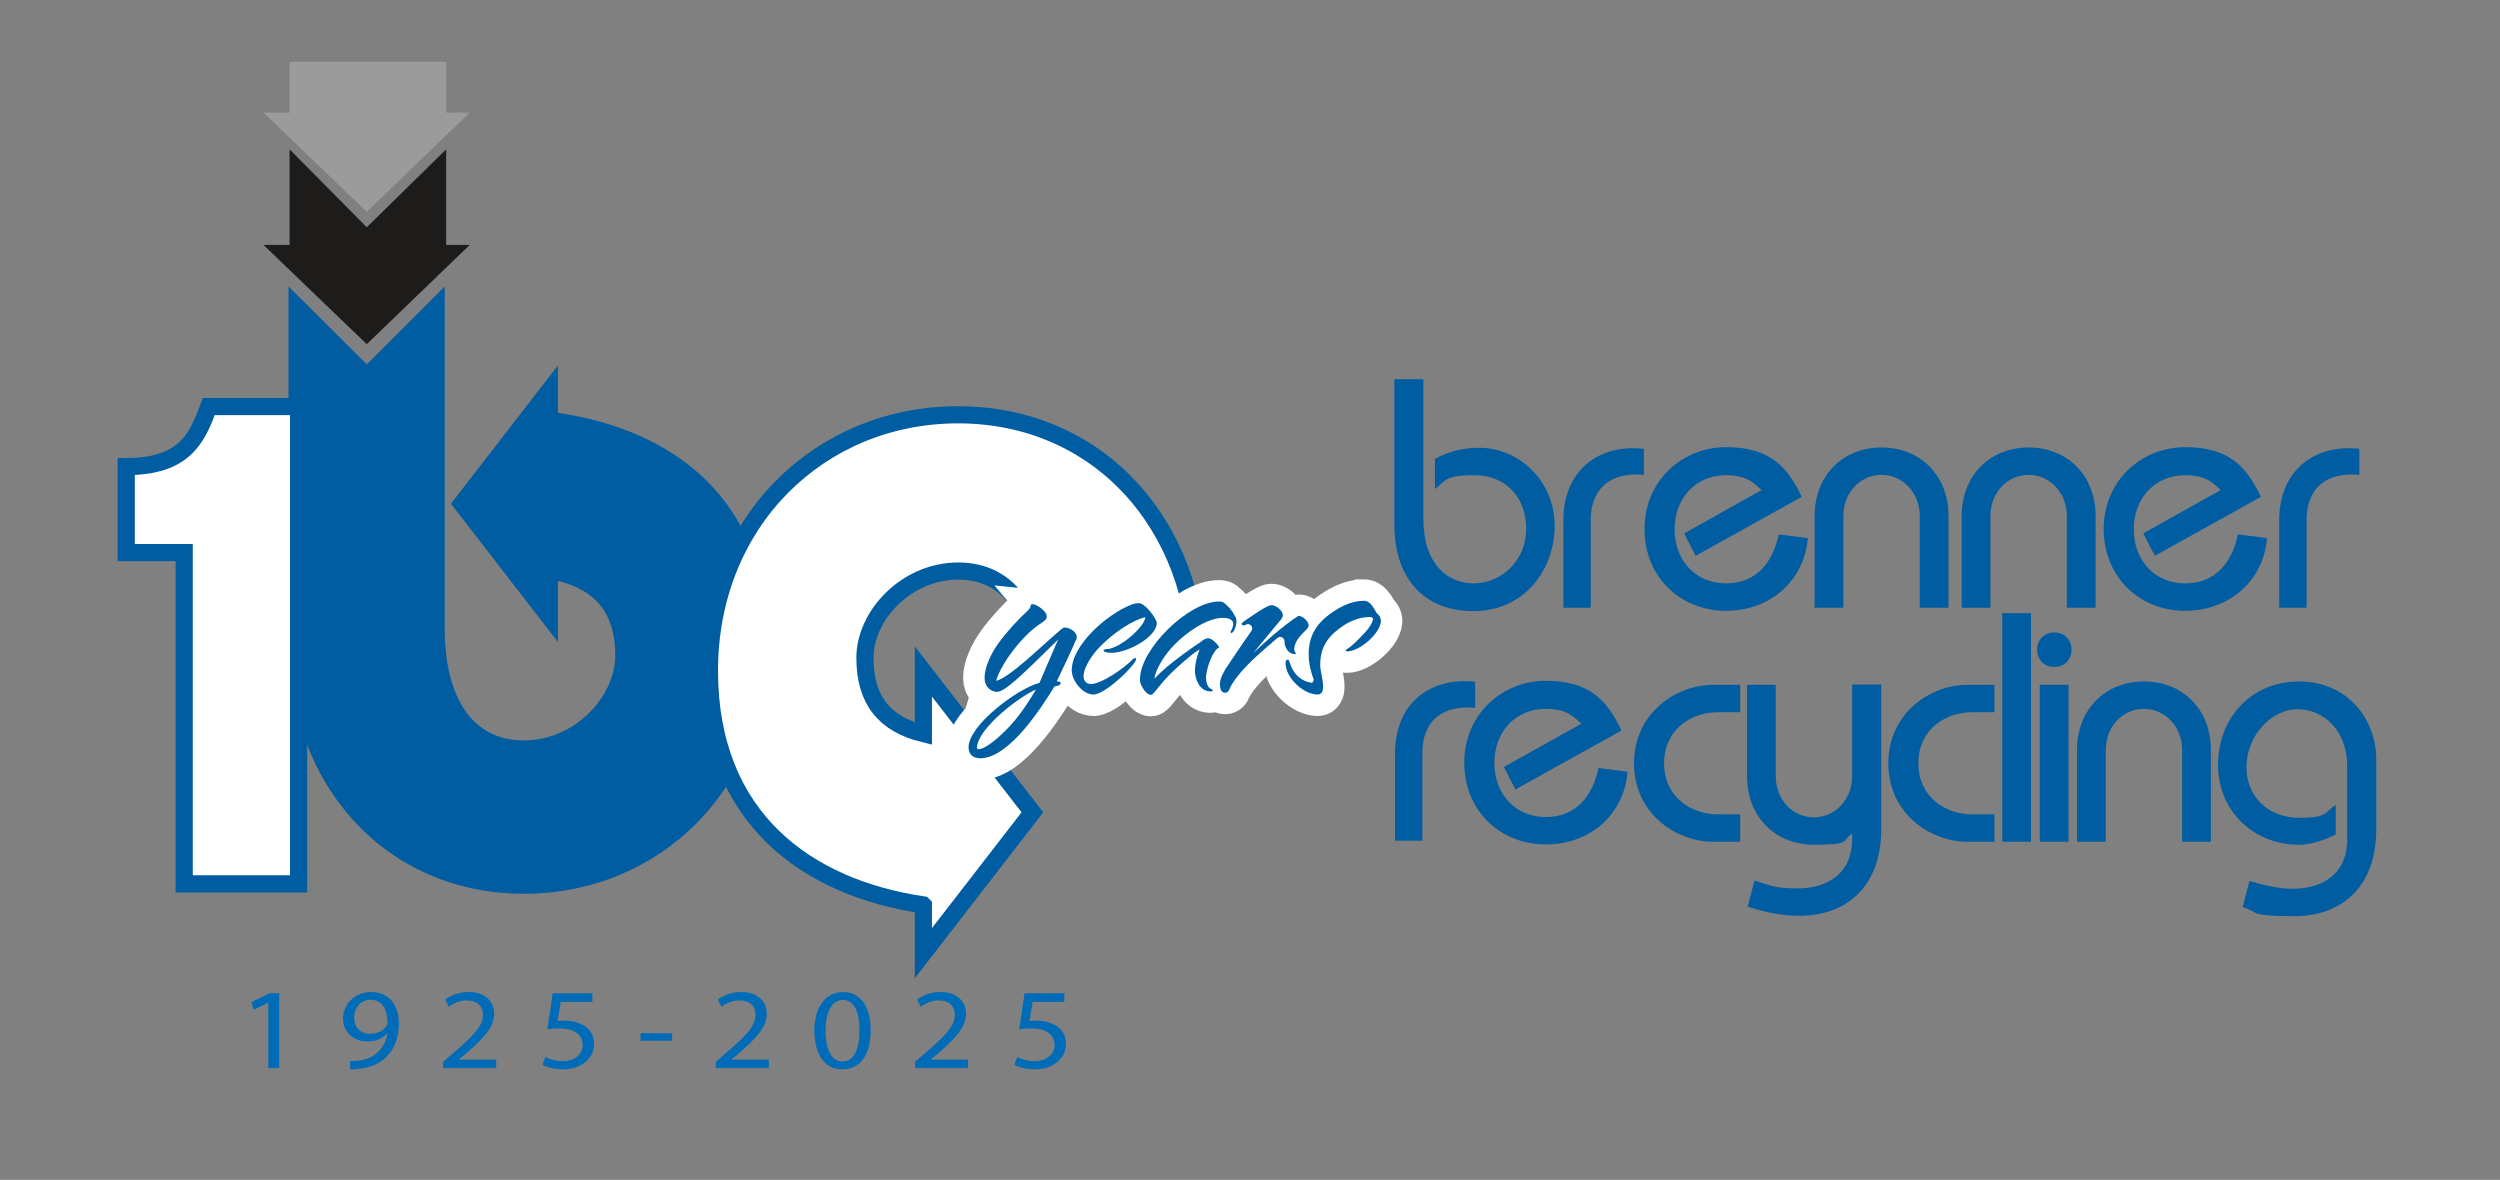 <?xml version="1.0" encoding="UTF-8"?>
<svg id="Layer_1" xmlns="http://www.w3.org/2000/svg" version="1.1" viewBox="0 0 720 339.8">
  <rect x="0" y="0" width="720" height="339.8" fill="#808080" stroke="none"/>
  <!-- Generator: Adobe Illustrator 29.1.0, SVG Export Plug-In . SVG Version: 2.1.0 Build 142)  -->
  <defs>
    <style>
      .st0 {
        stroke: #fff;
        stroke-width: 12.35px;
      }

      .st0, .st1 {
        fill: none;
        stroke-miterlimit: 10;
      }

      .st2 {
        fill: #1d1c1a;
      }

      .st3 {
        fill: #006bb6;
      }

      .st4 {
        fill: #fff;
      }

      .st5 {
        fill: #005da1;
      }

      .st6 {
        fill: #9b9b9c;
      }

      .st1 {
        stroke: #005da1;
        stroke-width: 4.94px;
      }
    </style>
  </defs>
  <path class="st5" d="M409.94,109.2v40.41c0,12.46,6.62,18.4,14.51,18.4s15.1-6.52,15.1-15.68-5.94-15.48-14.9-15.48-8.38,1.85-11.39,3.99v-8.67c3.99-2.24,8.28-3.21,12.76-3.21,11.59,0,21.72,9.74,21.72,22.4s-8.67,24.64-23.37,24.64-22.79-9.93-22.79-24.83v-41.97h8.38Z"/>
  <path class="st5" d="M473.43,129.36v7.4c-9.35-.88-15.29,3.7-15.29,12.95v25.32h-7.89v-25.12c0-14.7,10.42-22.11,23.18-20.64v.1Z"/>
  <path class="st5" d="M679.49,129.36v7.4c-9.35-.88-15.19,3.7-15.19,12.95v25.32h-7.89v-25.12c0-14.7,10.42-22.11,23.18-20.64l-.1.1Z"/>
  <path class="st5" d="M488.43,160.23l-3.41-6.62,22.3-12.47c-2.82-2.82-5.16-4.28-10.23-4.28-8.57,0-14.8,6.43-14.8,15.58s6.23,15.58,14.8,15.58,13.44-5.84,15.19-14.12l8.38,1.07c-.97,11.98-10.52,20.94-23.57,20.94s-23.47-9.64-23.47-23.57,10.91-23.56,23.47-23.56,17.63,5.55,21.81,14.31l-30.48,16.94v.2Z"/>
  <path class="st5" d="M522.61,175.03v-26.39c0-11.88,8.28-19.77,19.28-19.77s19.28,7.89,19.28,19.77v26.39h-8.28v-26.39c0-6.91-5.06-11.88-11-11.88s-11,4.87-11,11.88v26.39h-8.28Z"/>
  <path class="st5" d="M564.97,175.03v-26.39c0-11.88,8.28-19.77,19.28-19.77s19.28,7.89,19.28,19.77v26.39h-8.28v-26.39c0-6.91-5.06-11.88-11-11.88s-11,4.87-11,11.88v26.39h-8.28Z"/>
  <path class="st5" d="M620.67,160.23l-3.41-6.62,22.3-12.47c-2.82-2.82-5.16-4.28-10.23-4.28-8.57,0-14.8,6.43-14.8,15.58s6.23,15.58,14.8,15.58,13.44-5.84,15.19-14.12l8.38,1.07c-.97,11.98-10.52,20.94-23.57,20.94s-23.47-9.64-23.47-23.57,10.91-23.56,23.47-23.56,17.63,5.55,21.81,14.31l-30.48,16.94v.2Z"/>
  <path class="st5" d="M424.84,196.45v7.4c-9.35-.88-15.19,3.7-15.19,12.95v25.32h-7.89v-25.12c0-14.71,10.42-22.11,23.18-20.64l-.1.1Z"/>
  <path class="st5" d="M436.52,227.52l-3.41-6.62,22.3-12.47c-2.82-2.82-5.16-4.28-10.23-4.28-8.57,0-14.8,6.43-14.8,15.58s6.23,15.58,14.8,15.58,13.44-5.84,15.19-14.12l8.38,1.07c-.97,11.98-10.52,20.94-23.57,20.94s-23.47-9.64-23.47-23.57,10.91-23.56,23.47-23.56,17.63,5.55,21.81,14.31l-30.48,16.94v.2Z"/>
  <path class="st5" d="M501.18,205.12h-6.43c-7.79,0-15.49,5.06-15.49,14.7s7.69,14.71,15.49,14.71h6.43v7.89h-7.89c-10.52,0-22.69-8.08-22.69-22.59s12.17-22.59,22.69-22.59h7.89v7.89Z"/>
  <path class="st5" d="M574.41,205.12h-6.43c-7.79,0-15.49,5.06-15.49,14.7s7.69,14.71,15.49,14.71h6.43v7.89h-7.89c-10.52,0-22.69-8.08-22.69-22.59s12.17-22.59,22.69-22.59h7.89v7.89Z"/>
  <rect class="st5" x="576.65" y="176.59" width="8.28" height="65.83"/>
  <path class="st5" d="M591.65,182.14c3.21,0,4.97,2.43,4.97,4.97s-1.75,4.97-4.97,4.97-4.97-2.43-4.97-4.97,1.75-4.97,4.97-4.97M587.46,197.23h8.28v45.18h-8.28v-45.18Z"/>
  <path class="st5" d="M598.18,242.42v-26.39c0-11.88,8.28-19.77,19.28-19.77s19.28,7.89,19.28,19.77v26.39h-8.28v-26.39c0-6.91-5.06-11.88-11-11.88s-11,4.87-11,11.88v26.39h-8.28Z"/>
  <path class="st5" d="M672.77,240.28c-3.12,1.66-7.5,3.02-10.61,3.02-13.15,0-23.37-9.74-23.37-22.98s9.25-24.05,23.37-24.05,22.2,11.1,22.2,22.4v20.16c0,16.94-10.32,25.03-23.57,25.03s-10.03-1.07-14.9-2.63l1.95-7.5c4.09,1.17,8.28,2.24,12.47,2.24,7.4,0,15.68-3.31,15.68-14.31v-21.03c0-10.13-6.62-16.36-14.31-16.36s-14.7,7.79-14.7,16.65,6.62,14.61,15.19,14.61,7.3-1.75,10.52-3.7v8.57l.1-.1Z"/>
  <path class="st5" d="M533.42,197.23v26.29c0,6.92-5.06,11.88-11,11.88s-11-4.87-11-11.88v-26.29h-8.28v26.29c0,11.88,8.28,19.77,19.28,19.77s7.89-1.17,11-3.21v1.46c0,11-8.28,14.32-15.68,14.32s-8.38-1.17-12.46-2.24l-1.95,7.5c4.77,1.56,9.74,2.63,14.9,2.63,13.24,0,23.57-8.08,23.57-25.03v-41.58h-8.28l-.1.1Z"/>
  <path class="st5" d="M160.68,118.81v-13.55l-30.81,39.81,30.81,39.81v-17.58c10.8,2.65,16.52,9.32,16.52,21.39s-11.75,24.56-26.36,24.56-22.76-12.07-22.76-32.29v-98.46l-22.44,22.44-22.55-22.44v102.06c0,42.14,28.48,72.84,67.76,72.84s70.3-30.39,70.3-72.31-27.95-61.41-60.35-66.17l-.11-.11Z"/>
  <polygon class="st2" points="135.27 70.54 128.5 70.54 128.5 43.01 105.63 65.45 83.4 43.01 83.4 70.54 75.88 70.54 105.63 99.12 135.27 70.54"/>
  <polygon class="st6" points="135.27 32.42 128.5 32.42 128.5 17.81 83.4 17.81 83.4 32.42 75.88 32.42 105.63 61.01 135.27 32.42"/>
  <path class="st4" d="M36.36,134.37c16.69,0,20.42-8.05,23.76-17.28h25.88v137.46h-32.95v-95.41h-16.69v-24.77Z"/>
  <path class="st1" d="M36.36,134.37c16.69,0,20.42-8.05,23.76-17.28h25.88v137.46h-32.95v-95.41h-16.69v-24.77Z"/>
  <path class="st4" d="M345.02,193.7c0-42.94-29.02-74.24-69.06-74.24s-71.64,30.97-71.64,73.7,28.49,62.58,61.5,67.44l.11.11v13.81l31.4-40.57-31.4-40.57v17.91c-11.01-2.7-16.83-9.49-16.83-21.8s11.98-25.03,26.87-25.03,23.2,12.3,23.2,32.91l45.86-3.67Z"/>
  <path class="st1" d="M345.02,193.7c0-42.94-29.02-74.24-69.06-74.24s-71.64,30.97-71.64,73.7,28.49,62.58,61.5,67.44l.11.11v13.81l31.4-40.57-31.4-40.57v17.91c-11.01-2.7-16.83-9.49-16.83-21.8s11.98-25.03,26.87-25.03,23.2,12.3,23.2,32.91l45.86-3.67Z"/>
  <path class="st4" d="M300.94,176.27c.38.45.53.91.53,1.29,0,.68-.53,1.21-1.59,1.89-5.14,3.25-11.42,11.27-13.01,16.64,3.86-.83,13.39-10.36,18.91-14.98.38-.3.61-.38.84-.38,1.28,0,3.48,1.13,3.48,2.72,0,.83-.38,1.13-.38,1.13,0,.45-5.22,11.27-5.37,11.65.45,0,1.06.07,1.13.45-.08.83-.98.76-1.81,1.06-3.78,6.13-13.01,20.58-21.33,20.65-2.27,0-3.4-1.28-3.4-3.18.07-6.51,14.45-17.1,20.42-18.53l5.37-12.48c-10.67,10.51-15.36,15.06-17.63,15.06-.84,0-1.74-.38-2.42-1.06-.68-.68-1.13-1.74-1.13-2.95,0-2.72,1.51-6.51,3.94-9.91,2.5-3.48,5.98-7.19,8.47-9.45,1.29-1.13.53-1.82,1.36-1.89,1.06,0,2.8,1.21,3.63,2.27M298.37,198.59c-4.09,1.59-16.72,10.9-17.02,16.72,0,.3.23.45.45.45,2.19,0,6.2-3.78,7.72-5.3,3.63-3.48,6.58-8.09,8.85-11.88"/>
  <path class="st0" d="M300.94,176.27c.38.45.53.91.53,1.29,0,.68-.53,1.21-1.59,1.89-5.14,3.25-11.42,11.27-13.01,16.64,3.86-.83,13.39-10.36,18.91-14.98.38-.3.61-.38.84-.38,1.28,0,3.48,1.13,3.48,2.72,0,.83-.38,1.13-.38,1.13,0,.45-5.22,11.27-5.37,11.65.45,0,1.06.07,1.13.45-.08.83-.98.76-1.81,1.06-3.78,6.13-13.01,20.58-21.33,20.65-2.27,0-3.4-1.28-3.4-3.18.07-6.51,14.45-17.1,20.42-18.53l5.37-12.48c-10.67,10.51-15.36,15.06-17.63,15.06-.84,0-1.74-.38-2.42-1.06-.68-.68-1.13-1.74-1.13-2.95,0-2.72,1.51-6.51,3.94-9.91,2.5-3.48,5.98-7.19,8.47-9.45,1.29-1.13.53-1.82,1.36-1.89,1.06,0,2.8,1.21,3.63,2.27ZM298.37,198.59c-4.09,1.59-16.72,10.9-17.02,16.72,0,.3.23.45.45.45,2.19,0,6.2-3.78,7.72-5.3,3.63-3.48,6.58-8.09,8.85-11.88Z"/>
  <path class="st4" d="M308.66,193.07c0-7.19,9.91-16.04,17.1-18.91.98-.38,1.82-.45,2.27-.45,1.74,0,4.84,4.16,5.14,5.6,0,4.24-8.55,8.7-13.01,8.7-1.74,0-2.34-.38-2.34-.68,0-.45,1.21-.38,1.59-.45,4.39-.98,10.44-6.88,10.44-9.15-3.71.91-9,4.39-12.94,8.4-2.27,2.27-4.84,5.98-4.84,8.7,0,1.06.68,2.19,2.19,2.19,3.25-.23,9.23-4.39,11.96-7.11.23-.3.53-.38.68-.38.23,0,.3.15.3.45-.3,1.13-4.09,5.29-7.95,8.02-1.59,1.13-2.95,1.89-4.23,2.04-3.33,0-6.35-4.09-6.35-6.96"/>
  <path class="st0" d="M308.66,193.07c0-7.19,9.91-16.04,17.1-18.91.98-.38,1.82-.45,2.27-.45,1.74,0,4.84,4.16,5.14,5.6,0,4.24-8.55,8.7-13.01,8.7-1.74,0-2.34-.38-2.34-.68,0-.45,1.21-.38,1.59-.45,4.39-.98,10.44-6.88,10.44-9.15-3.71.91-9,4.39-12.94,8.4-2.27,2.27-4.84,5.98-4.84,8.7,0,1.06.68,2.19,2.19,2.19,3.25-.23,9.23-4.39,11.96-7.11.23-.3.53-.38.68-.38.23,0,.3.15.3.45-.3,1.13-4.09,5.29-7.95,8.02-1.59,1.13-2.95,1.89-4.23,2.04-3.33,0-6.35-4.09-6.35-6.96Z"/>
  <path class="st4" d="M355.64,177.41c.38.45.45.91.45,1.51,0,1.89-.91,3.4-1.51,3.4-.15-.07-.15-.23-.15-.3,0-.3.15-.45.38-.83.15-.45.38-1.13.38-1.44,0-1.59-1.96-1.81-3.03-1.81-4.92,0-12.1,5.14-15.89,9.98-1.51,1.89-3.63,5.37-3.78,7.56,3.86-4.39,13.31-10.59,13.31-10.59.61-.53,1.36-1.06,2.2-1.06,1.21,0,3.1,2.19,3.1,2.65-.08.15-.3.15-.3.15-1.51,1.06-2.72,4.69-2.72,4.77-.45,1.44-.76,2.95-.76,3.78.23,3.78,1.97,2.95,1.97,3.71-.08.15-.45.23-.76.23-3.25-.08-4.39-3.86-4.39-5.9,0-3.03,1.36-6.2,1.36-6.2-1.67.98-3.18,2.27-6.43,5.14-5.45,4.92-6.58,7.94-7.64,7.94-1.29,0-2.8-2.34-3.1-3.86v-.68c0-8.62,14-22.32,22.69-22.32.68,0,1.29.07,1.67.53,2.12,1.67,2.95,3.63,2.95,3.63"/>
  <path class="st0" d="M355.64,177.41c.38.45.45.91.45,1.51,0,1.89-.91,3.4-1.51,3.4-.15-.07-.15-.23-.15-.3,0-.3.15-.45.38-.83.15-.45.38-1.13.38-1.44,0-1.59-1.96-1.81-3.03-1.81-4.92,0-12.1,5.14-15.89,9.98-.81,1.01-1.78,2.47-2.55,3.94-.45.87.64,1.71,1.37,1.07,4.41-3.9,10.71-8.03,10.71-8.03.61-.53,1.36-1.06,2.2-1.06,1.21,0,3.1,2.19,3.1,2.65-.08.15-.3.15-.3.15-1.51,1.06-2.72,4.69-2.72,4.77-.45,1.41-.74,2.89-.76,3.73,0,.04,0,.07,0,.11.24,3.72,1.96,2.9,1.96,3.65-.08.15-.45.23-.76.23-3.25-.08-4.39-3.86-4.39-5.9,0-1.31.25-2.64.54-3.74.22-.83-.72-1.46-1.39-.93-1.07.84-2.36,1.97-4.22,3.61-5.45,4.92-6.58,7.94-7.64,7.94-1.29,0-2.8-2.34-3.1-3.86v-.68c0-8.62,14-22.32,22.69-22.32.68,0,1.29.07,1.67.53,2.12,1.67,2.95,3.63,2.95,3.63Z"/>
  <path class="st4" d="M360.94,188.07c8.17-7.72,12.4-10.29,12.4-10.29.3-.3.53-.38.84-.38.98,0,2.72,1.59,2.72,2.73,0,.68-.91,1.44-1.97,2.5-1.06,1.14-2.19,2.73-2.19,4.31,0,.45.22.98.53,1.36-.15.08-.3.08-.38.08-1.74,0-2.95-1.82-2.95-3.63,0-.01,0-.02,0-.04,0-1.08-1.24-1.67-2.05-.97-4.09,3.54-8.6,7.27-11.56,11.14-.93,1.2-1.89,2.63-2.36,3.85-.37.97-1.72,1.07-2.23.18-.28-.5-.4-1.13-.4-1.83,0-1.78,1.09-3.41,1.56-4.33.02-.04.04-.07.06-.11,2.09-3.11,4.27-6.43,7.45-10.92.77-1.08-.47-2.45-1.62-1.81-.31.17-.44.22-.57.22-.38,0-.61-.3-.61-.38,0-.38.61-.76.61-.76,1.67-1.14,6.58-4.69,7.94-4.69s3.08,1.39,3.3,2.74c.03.19,0,.38-.07.56-.25.62-.66,1.1-1.19,1.69l-7.26,8.78Z"/>
  <path class="st0" d="M360.94,188.07c8.17-7.72,12.4-10.29,12.4-10.29.3-.3.53-.38.84-.38.98,0,2.72,1.59,2.72,2.73,0,.68-.91,1.44-1.97,2.5-1.06,1.14-2.19,2.73-2.19,4.31,0,.45.22.98.53,1.36-.15.08-.3.08-.38.08-1.74,0-2.95-1.82-2.95-3.63,0-.01,0-.02,0-.04,0-1.08-1.24-1.67-2.05-.97-4.09,3.54-8.6,7.27-11.56,11.14-.93,1.2-1.89,2.63-2.36,3.85-.37.97-1.72,1.07-2.23.18-.28-.5-.4-1.13-.4-1.83,0-1.78,1.09-3.41,1.56-4.33.02-.04.04-.07.06-.11,2.09-3.11,4.27-6.43,7.45-10.92.77-1.08-.47-2.45-1.62-1.81-.31.17-.44.22-.57.22-.38,0-.61-.3-.61-.38,0-.38.61-.76.61-.76,1.67-1.14,6.58-4.69,7.94-4.69s3.08,1.39,3.3,2.74c.03.19,0,.38-.07.56-.25.62-.66,1.1-1.19,1.69l-7.26,8.78Z"/>
  <path class="st4" d="M392.87,173.02c1.59,0,2.65,1.82,3.4,3.18l.23.38c.61.45,1.21,1.29,1.21,2.34-.23,3.56-6.13,8.7-9.84,8.7-.08,0-.3-.3-.3-.45,1.21-.68,2.57-1.89,3.78-3.18,1.51-1.51,3.78-3.78,4.08-5.67,0-.45-.38-.61-.98-.61-2.42,0-4.99.83-7.26,2.27-4.16,2.72-6.96,5.83-6.96,11.42,0,2.19.83,4.08.83,6.51,0,.98-.38,2.12-1.59,2.12-3.94,0-9.23-4.69-9.23-9.08,0-.68.3-.98.53-.98.61,0,.53.68,1.14,2.12.98,2.27,3.03,4.16,5.75,4.54.38,0,.68-.3.68-.91-.76-2.12-1.44-4.54-1.44-7.41,0-6.28,3.33-10.06,8.85-13.24,3.33-1.89,5.98-2.04,7.11-2.04"/>
  <path class="st0" d="M392.87,173.02c1.59,0,2.65,1.82,3.4,3.18l.23.38c.61.45,1.21,1.29,1.21,2.34-.23,3.56-6.13,8.7-9.84,8.7-.08,0-.3-.3-.3-.45,1.21-.68,2.57-1.89,3.78-3.18,1.51-1.51,3.78-3.78,4.08-5.67,0-.45-.38-.61-.98-.61-2.42,0-4.99.83-7.26,2.27-4.16,2.72-6.96,5.83-6.96,11.42,0,2.19.83,4.08.83,6.51,0,.98-.38,2.12-1.59,2.12-3.94,0-9.23-4.69-9.23-9.08,0-.68.3-.98.53-.98.61,0,.53.68,1.14,2.12.98,2.27,3.03,4.16,5.75,4.54.38,0,.68-.3.68-.91-.76-2.12-1.44-4.54-1.44-7.41,0-6.28,3.33-10.06,8.85-13.24,3.33-1.89,5.98-2.04,7.11-2.04Z"/>
  <path class="st5" d="M300.94,176.27c.38.45.53.91.53,1.29,0,.68-.53,1.21-1.59,1.89-5.14,3.25-11.42,11.27-13.01,16.64,3.86-.83,13.39-10.36,18.91-14.98.38-.3.61-.38.84-.38,1.28,0,3.48,1.13,3.48,2.72,0,.83-.38,1.13-.38,1.13,0,.45-5.22,11.27-5.37,11.65.45,0,1.06.07,1.13.45-.08.83-.98.76-1.81,1.06-3.78,6.13-13.01,20.58-21.33,20.65-2.27,0-3.4-1.28-3.4-3.18.07-6.51,14.45-17.1,20.42-18.53l5.37-12.48c-10.67,10.51-15.36,15.06-17.63,15.06-.84,0-1.74-.38-2.42-1.06-.68-.68-1.13-1.74-1.13-2.95,0-2.72,1.51-6.51,3.94-9.91,2.5-3.48,5.98-7.19,8.47-9.45,1.29-1.13.53-1.82,1.36-1.89,1.06,0,2.8,1.21,3.63,2.27M298.37,198.59c-4.09,1.59-16.72,10.9-17.02,16.72,0,.3.23.45.45.45,2.19,0,6.2-3.78,7.72-5.3,3.63-3.48,6.58-8.09,8.85-11.88"/>
  <path class="st5" d="M308.66,193.07c0-7.19,9.91-16.04,17.1-18.91.98-.38,1.82-.45,2.27-.45,1.74,0,4.84,4.16,5.14,5.6,0,4.24-8.55,8.7-13.01,8.7-1.74,0-2.34-.38-2.34-.68,0-.45,1.21-.38,1.59-.45,4.39-.98,10.44-6.88,10.44-9.15-3.71.91-9,4.39-12.94,8.4-2.27,2.27-4.84,5.98-4.84,8.7,0,1.06.68,2.19,2.19,2.19,3.25-.23,9.23-4.39,11.96-7.11.23-.3.53-.38.68-.38.23,0,.3.15.3.45-.3,1.13-4.09,5.29-7.95,8.02-1.59,1.13-2.95,1.89-4.23,2.04-3.33,0-6.35-4.09-6.35-6.96"/>
  <path class="st5" d="M355.64,177.41c.38.45.45.91.45,1.51,0,1.89-.91,3.4-1.51,3.4-.15-.07-.15-.23-.15-.3,0-.3.15-.45.38-.83.15-.45.38-1.13.38-1.44,0-1.59-1.96-1.81-3.03-1.81-4.92,0-12.1,5.14-15.89,9.98-1.51,1.89-3.63,5.37-3.78,7.56,3.86-4.39,13.31-10.59,13.31-10.59.61-.53,1.36-1.06,2.2-1.06,1.21,0,3.1,2.19,3.1,2.65-.08.15-.3.15-.3.15-1.51,1.06-2.72,4.69-2.72,4.77-.45,1.44-.76,2.95-.76,3.78.23,3.78,1.97,2.95,1.97,3.71-.08.15-.45.23-.76.23-3.25-.08-4.39-3.86-4.39-5.9,0-3.03,1.36-6.2,1.36-6.2-1.67.98-3.18,2.27-6.43,5.14-5.45,4.92-6.58,7.94-7.64,7.94-1.29,0-2.8-2.34-3.1-3.86v-.68c0-8.62,14-22.32,22.69-22.32.68,0,1.29.07,1.67.53,2.12,1.67,2.95,3.63,2.95,3.63"/>
  <path class="st5" d="M360.94,188.07c8.17-7.72,12.4-10.29,12.4-10.29.3-.3.53-.38.84-.38.98,0,2.72,1.59,2.72,2.73,0,.68-.91,1.44-1.97,2.5-1.06,1.14-2.19,2.73-2.19,4.31,0,.45.22.98.53,1.36-.15.08-.3.08-.38.08-1.74,0-2.95-1.82-2.95-3.63,0-.01,0-.02,0-.04,0-1.08-1.24-1.67-2.05-.97-4.09,3.54-8.6,7.27-11.56,11.14-.93,1.2-1.89,2.63-2.36,3.85-.37.97-1.72,1.07-2.23.18-.28-.5-.4-1.13-.4-1.83,0-1.78,1.09-3.41,1.56-4.33.02-.04.04-.07.06-.11,2.09-3.11,4.27-6.43,7.45-10.92.77-1.08-.47-2.45-1.62-1.81-.31.17-.44.22-.57.22-.38,0-.61-.3-.61-.38,0-.38.61-.76.61-.76,1.67-1.14,6.58-4.69,7.94-4.69s3.08,1.39,3.3,2.74c.03.19,0,.38-.07.56-.25.62-.66,1.1-1.19,1.69l-7.26,8.78Z"/>
  <path class="st5" d="M392.87,173.02c1.59,0,2.65,1.82,3.4,3.18l.23.38c.61.45,1.21,1.29,1.21,2.34-.23,3.56-6.13,8.7-9.84,8.7-.08,0-.3-.3-.3-.45,1.21-.68,2.57-1.89,3.78-3.18,1.51-1.51,3.78-3.78,4.08-5.67,0-.45-.38-.61-.98-.61-2.42,0-4.99.83-7.26,2.27-4.16,2.72-6.96,5.83-6.96,11.42,0,2.19.83,4.08.83,6.51,0,.98-.38,2.12-1.59,2.12-3.94,0-9.23-4.69-9.23-9.08,0-.68.3-.98.53-.98.61,0,.53.68,1.14,2.12.98,2.27,3.03,4.16,5.75,4.54.38,0,.68-.3.68-.91-.76-2.12-1.44-4.54-1.44-7.41,0-6.28,3.33-10.06,8.85-13.24,3.33-1.89,5.98-2.04,7.11-2.04"/>
  <g>
    <path class="st3" d="M77.28,288.8h-.07l-4.16,2.02-.63-2.22,5.22-2.52h2.76v21.52h-3.13v-18.81Z"/>
    <path class="st3" d="M100.83,305.55c.7.07,1.51,0,2.61-.1,1.88-.23,3.64-.93,5-2.09,1.58-1.29,2.72-3.18,3.16-5.73h-.11c-1.32,1.46-3.24,2.32-5.63,2.32-4.3,0-7.06-2.91-7.06-6.59,0-4.07,3.27-7.65,8.17-7.65s7.91,3.58,7.91,9.07c0,4.74-1.77,8.05-4.12,10.1-1.84,1.62-4.38,2.62-6.95,2.88-1.18.17-2.21.2-2.98.17v-2.38ZM102,293.17c0,2.68,1.8,4.57,4.6,4.57,2.17,0,3.86-.96,4.71-2.25.18-.26.29-.6.29-1.06,0-3.67-1.51-6.49-4.89-6.49-2.76,0-4.71,2.18-4.71,5.23Z"/>
    <path class="st3" d="M127.65,307.6v-1.79l2.54-2.22c6.11-5.23,8.87-8.01,8.9-11.26,0-2.19-1.18-4.21-4.75-4.21-2.17,0-3.97.99-5.08,1.82l-1.03-2.05c1.66-1.26,4.01-2.19,6.77-2.19,5.15,0,7.32,3.18,7.32,6.26,0,3.97-3.2,7.19-8.24,11.56l-1.91,1.59v.07h10.74v2.42h-15.27Z"/>
    <path class="st3" d="M170.62,288.53h-9.12l-.92,5.53c.55-.07,1.07-.13,1.95-.13,1.84,0,3.68.36,5.15,1.16,1.88.96,3.42,2.81,3.42,5.53,0,4.21-3.72,7.35-8.9,7.35-2.61,0-4.82-.66-5.96-1.32l.81-2.22c.99.53,2.94,1.19,5.11,1.19,3.05,0,5.67-1.79,5.67-4.67-.04-2.78-2.1-4.77-6.88-4.77-1.36,0-2.43.13-3.31.23l1.54-10.33h11.44v2.45Z"/>
    <path class="st3" d="M193.57,297.57v2.15h-9.09v-2.15h9.09Z"/>
    <path class="st3" d="M206.16,307.6v-1.79l2.54-2.22c6.11-5.23,8.87-8.01,8.9-11.26,0-2.19-1.18-4.21-4.75-4.21-2.17,0-3.97.99-5.08,1.82l-1.03-2.05c1.66-1.26,4.01-2.19,6.77-2.19,5.15,0,7.32,3.18,7.32,6.26,0,3.97-3.2,7.19-8.24,11.56l-1.91,1.59v.07h10.74v2.42h-15.27Z"/>
    <path class="st3" d="M250.75,296.61c0,7.32-3.02,11.36-8.31,11.36-4.67,0-7.84-3.94-7.91-11.06,0-7.22,3.46-11.19,8.31-11.19s7.91,4.04,7.91,10.89ZM237.76,296.94c0,5.6,1.91,8.77,4.86,8.77,3.31,0,4.89-3.48,4.89-8.97s-1.51-8.77-4.86-8.77c-2.83,0-4.89,3.11-4.89,8.97Z"/>
    <path class="st3" d="M263.55,307.6v-1.79l2.54-2.22c6.11-5.23,8.87-8.01,8.9-11.26,0-2.19-1.18-4.21-4.75-4.21-2.17,0-3.97.99-5.08,1.82l-1.03-2.05c1.66-1.26,4.01-2.19,6.77-2.19,5.15,0,7.32,3.18,7.32,6.26,0,3.97-3.2,7.19-8.24,11.56l-1.91,1.59v.07h10.74v2.42h-15.27Z"/>
    <path class="st3" d="M306.52,288.53h-9.12l-.92,5.53c.55-.07,1.07-.13,1.95-.13,1.84,0,3.68.36,5.15,1.16,1.88.96,3.42,2.81,3.42,5.53,0,4.21-3.72,7.35-8.9,7.35-2.61,0-4.82-.66-5.96-1.32l.81-2.22c.99.53,2.94,1.19,5.11,1.19,3.05,0,5.67-1.79,5.67-4.67-.04-2.78-2.1-4.77-6.88-4.77-1.36,0-2.43.13-3.31.23l1.54-10.33h11.44v2.45Z"/>
  </g>
</svg>